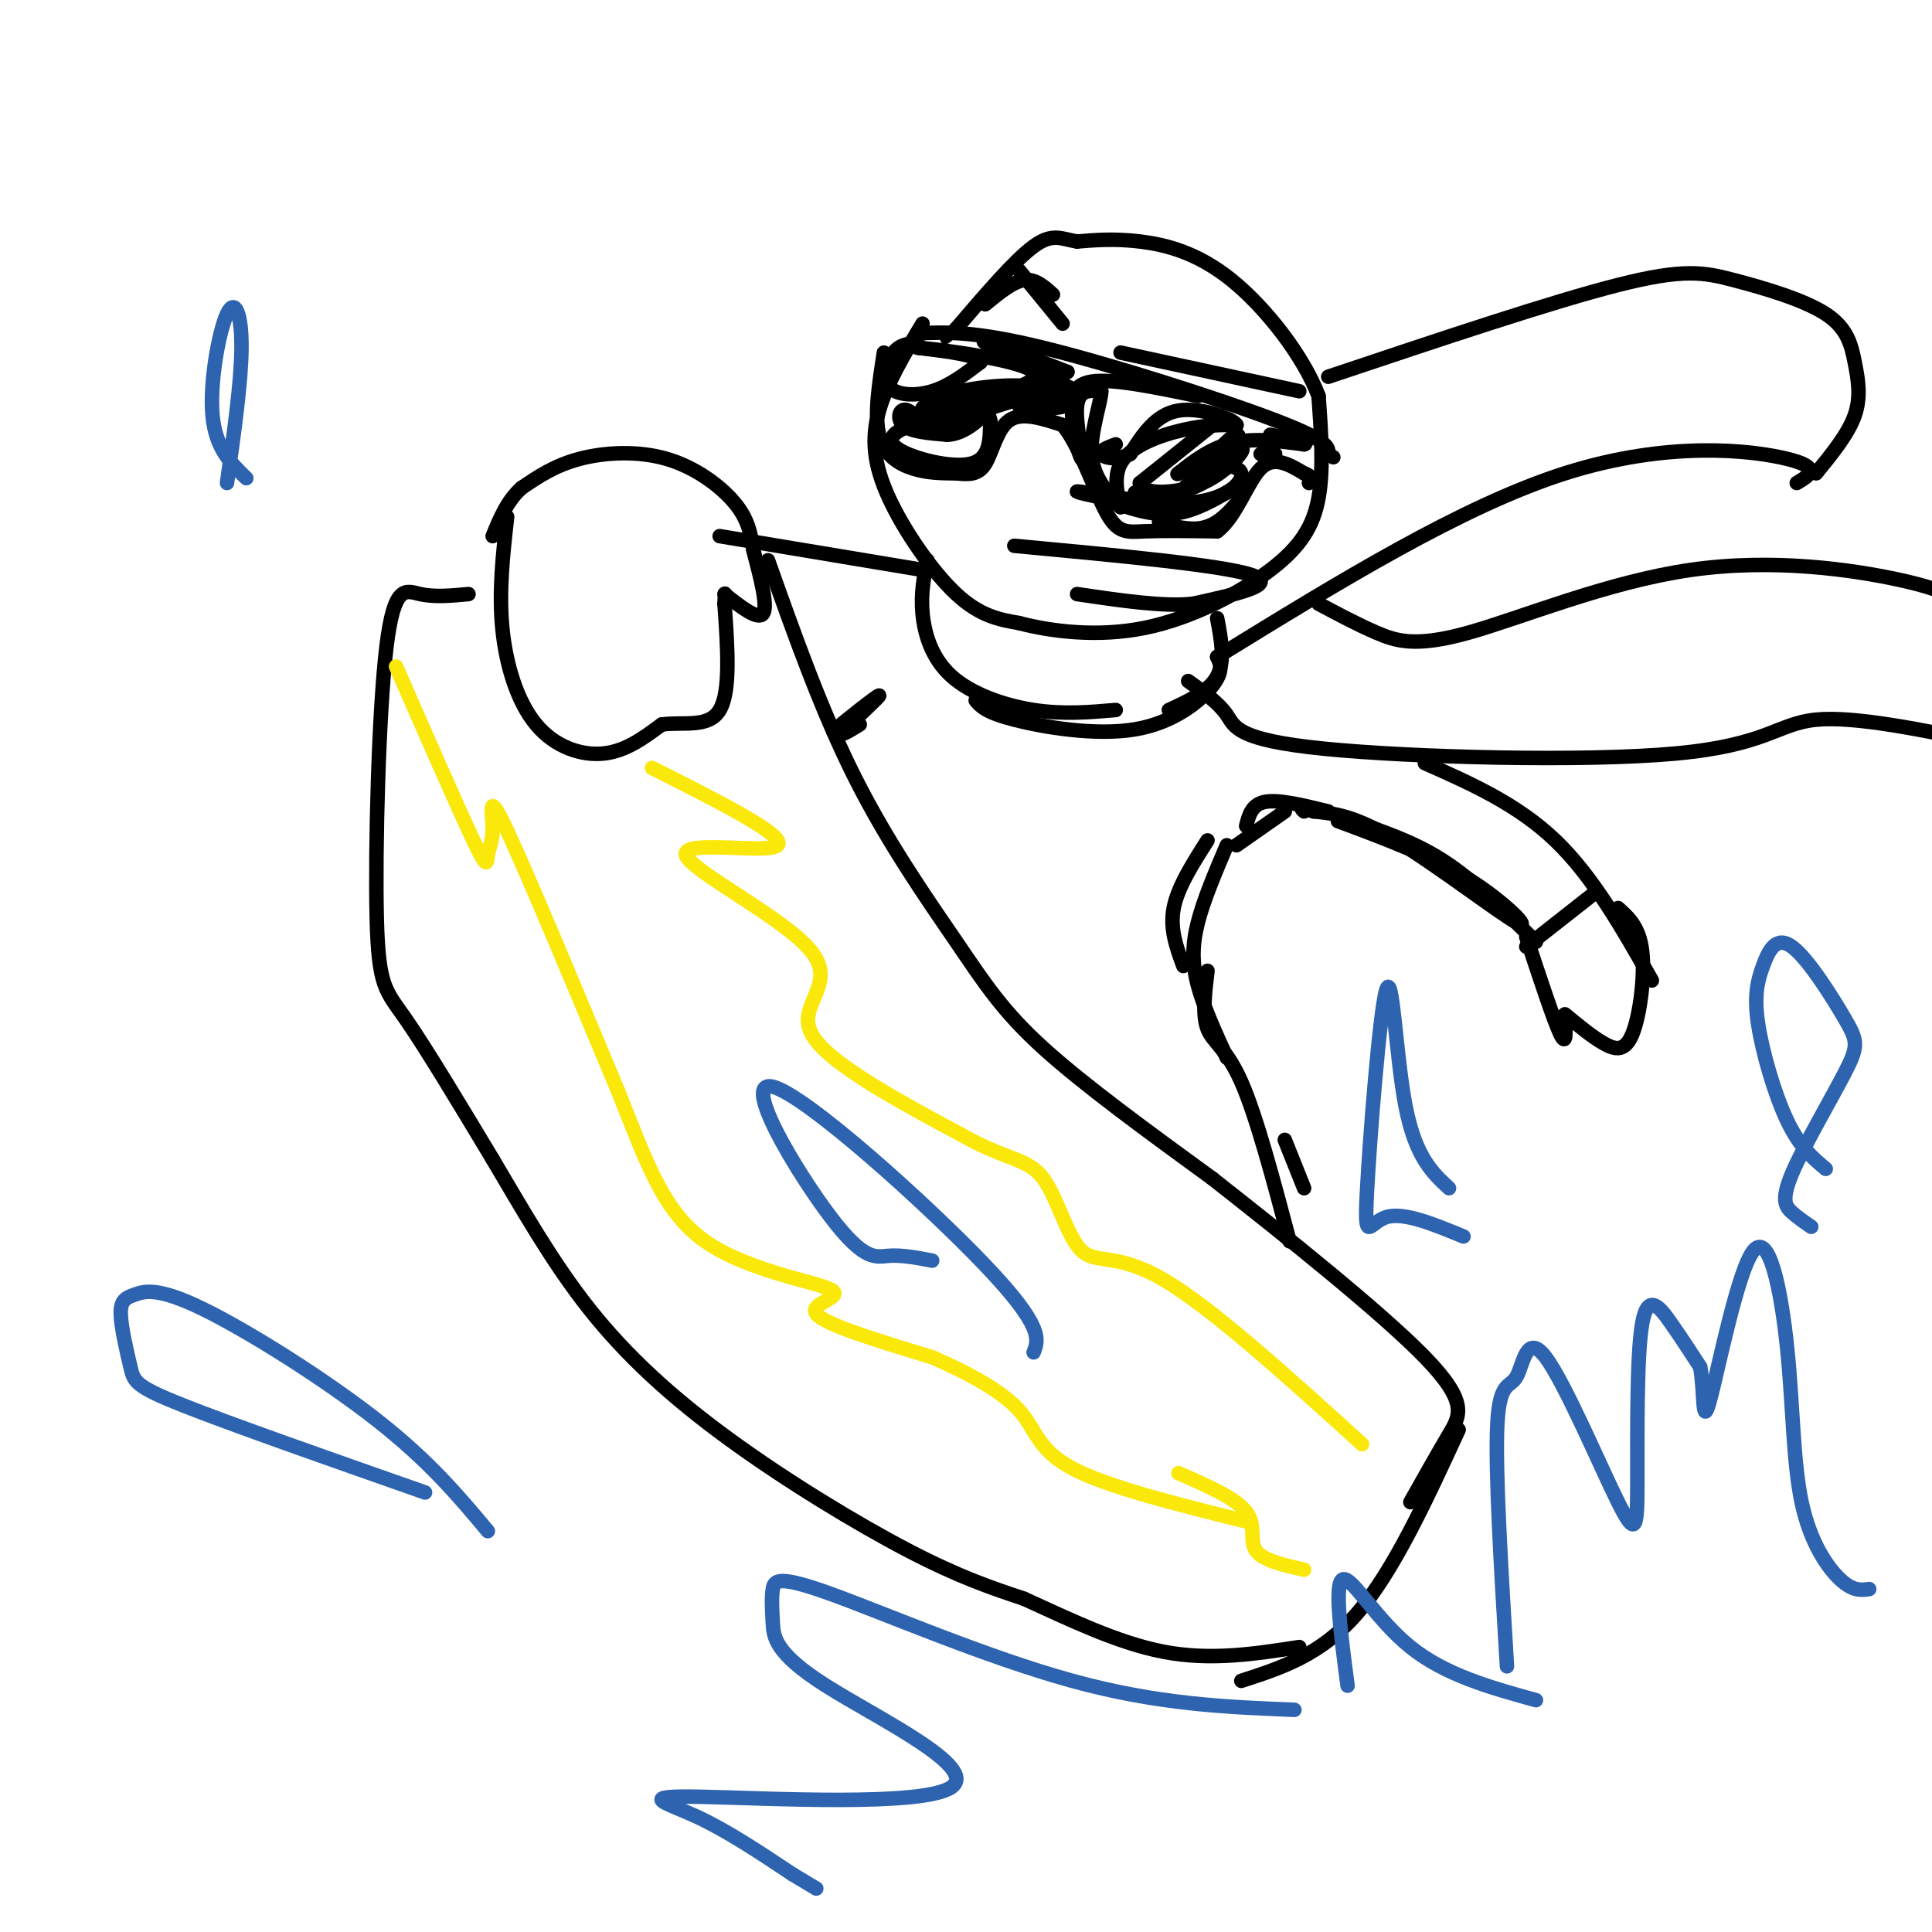 <svg viewBox='0 0 400 400' version='1.1' xmlns='http://www.w3.org/2000/svg' xmlns:xlink='http://www.w3.org/1999/xlink'><g fill='none' stroke='rgb(0,0,0)' stroke-width='3' stroke-linecap='round' stroke-linejoin='round'><path d='M191,67c-3.690,6.131 -7.381,12.262 -9,18c-1.619,5.738 -1.167,11.083 2,18c3.167,6.917 9.048,15.405 14,20c4.952,4.595 8.976,5.298 13,6'/><path d='M211,129c6.483,1.710 16.191,2.984 26,1c9.809,-1.984 19.718,-7.226 26,-12c6.282,-4.774 8.938,-9.078 10,-15c1.062,-5.922 0.531,-13.461 0,-21'/><path d='M273,82c-3.095,-8.202 -10.833,-18.208 -18,-24c-7.167,-5.792 -13.762,-7.369 -19,-8c-5.238,-0.631 -9.119,-0.315 -13,0'/><path d='M223,50c-3.311,-0.533 -5.089,-1.867 -9,1c-3.911,2.867 -9.956,9.933 -16,17'/><path d='M198,68c-2.833,3.000 -1.917,2.000 -1,1'/><path d='M184,78c0.000,0.000 6.000,-9.000 6,-9'/><path d='M190,69c5.889,-0.244 11.778,-0.489 26,3c14.222,3.489 36.778,10.711 48,15c11.222,4.289 11.111,5.644 11,7'/><path d='M275,94c1.833,1.167 0.917,0.583 0,0'/><path d='M183,73c-1.000,6.422 -2.000,12.844 -1,17c1.000,4.156 4.000,6.044 7,7c3.000,0.956 6.000,0.978 9,1'/><path d='M198,98c2.583,0.250 4.542,0.375 6,-2c1.458,-2.375 2.417,-7.250 5,-9c2.583,-1.750 6.792,-0.375 11,1'/><path d='M220,88c3.440,3.988 6.542,13.458 9,18c2.458,4.542 4.274,4.155 8,4c3.726,-0.155 9.363,-0.077 15,0'/><path d='M252,110c3.933,-2.933 6.267,-10.267 9,-13c2.733,-2.733 5.867,-0.867 9,1'/><path d='M270,98c1.667,0.500 1.333,1.250 1,2'/><path d='M251,88c0.000,0.000 -15.000,12.000 -15,12'/><path d='M236,100c-0.021,2.424 7.427,2.485 13,0c5.573,-2.485 9.270,-7.515 8,-7c-1.270,0.515 -7.506,6.576 -12,9c-4.494,2.424 -7.247,1.212 -10,0'/><path d='M235,102c1.024,0.333 8.583,1.167 14,-2c5.417,-3.167 8.690,-10.333 7,-10c-1.690,0.333 -8.345,8.167 -15,16'/><path d='M241,106c-2.275,3.057 -0.463,2.700 2,3c2.463,0.300 5.578,1.256 9,-1c3.422,-2.256 7.152,-7.723 6,-8c-1.152,-0.277 -7.186,4.635 -13,6c-5.814,1.365 -11.407,-0.818 -17,-3'/><path d='M228,103c-4.455,-0.901 -7.091,-1.654 -3,-1c4.091,0.654 14.909,2.715 22,2c7.091,-0.715 10.455,-4.204 10,-6c-0.455,-1.796 -4.727,-1.898 -9,-2'/><path d='M248,96c-2.702,0.500 -4.958,2.750 -4,2c0.958,-0.750 5.131,-4.500 10,-6c4.869,-1.500 10.435,-0.750 16,0'/><path d='M270,92c1.500,-0.333 -2.750,-1.167 -7,-2'/><path d='M248,82c-8.833,-1.833 -17.667,-3.667 -22,-3c-4.333,0.667 -4.167,3.833 -4,7'/><path d='M222,86c-0.048,3.738 1.833,9.583 2,9c0.167,-0.583 -1.381,-7.595 -1,-11c0.381,-3.405 2.690,-3.202 5,-3'/><path d='M228,81c0.067,1.933 -2.267,8.267 -2,13c0.267,4.733 3.133,7.867 6,11'/><path d='M232,105c0.286,0.071 -2.000,-5.250 0,-9c2.000,-3.750 8.286,-5.929 13,-7c4.714,-1.071 7.857,-1.036 11,-1'/><path d='M256,88c-0.511,-1.222 -7.289,-3.778 -12,-3c-4.711,0.778 -7.356,4.889 -10,9'/><path d='M234,94c-3.022,1.489 -5.578,0.711 -6,0c-0.422,-0.711 1.289,-1.356 3,-2'/><path d='M190,71c-1.792,0.119 -3.583,0.238 -5,2c-1.417,1.762 -2.458,5.167 -1,7c1.458,1.833 5.417,2.095 9,1c3.583,-1.095 6.792,-3.548 10,-6'/><path d='M203,75c-0.500,-1.500 -6.750,-2.250 -13,-3'/><path d='M190,72c4.289,0.289 21.511,2.511 24,5c2.489,2.489 -9.756,5.244 -22,8'/><path d='M192,85c-3.040,0.434 0.360,-2.482 7,-4c6.640,-1.518 16.518,-1.640 15,0c-1.518,1.640 -14.434,5.040 -18,6c-3.566,0.960 2.217,-0.520 8,-2'/><path d='M204,85c-0.134,1.167 -4.469,5.086 -8,5c-3.531,-0.086 -6.258,-4.177 -8,-5c-1.742,-0.823 -2.498,1.622 -1,3c1.498,1.378 5.249,1.689 9,2'/><path d='M196,90c2.856,-0.370 5.497,-2.295 4,-3c-1.497,-0.705 -7.133,-0.189 -11,1c-3.867,1.189 -5.964,3.051 -3,5c2.964,1.949 10.990,3.985 15,3c4.010,-0.985 4.005,-4.993 4,-9'/><path d='M205,87c-0.452,-2.643 -3.583,-4.750 0,-6c3.583,-1.250 13.881,-1.643 16,-1c2.119,0.643 -3.940,2.321 -10,4'/><path d='M211,84c2.214,0.893 12.750,1.125 11,-2c-1.750,-3.125 -15.786,-9.607 -18,-11c-2.214,-1.393 7.393,2.304 17,6'/><path d='M221,77c0.289,0.356 -7.489,-1.756 -9,-2c-1.511,-0.244 3.244,1.378 8,3'/><path d='M204,63c2.833,-2.333 5.667,-4.667 8,-5c2.333,-0.333 4.167,1.333 6,3'/><path d='M211,56c0.000,0.000 9.000,11.000 9,11'/><path d='M232,73c0.000,0.000 37.000,8.000 37,8'/><path d='M261,94c0.000,0.000 3.000,0.000 3,0'/><path d='M210,113c21.417,2.000 42.833,4.000 49,6c6.167,2.000 -2.917,4.000 -12,6'/><path d='M247,125c-6.000,0.667 -15.000,-0.667 -24,-2'/><path d='M105,107c-0.869,7.673 -1.738,15.345 -1,23c0.738,7.655 3.083,15.292 7,20c3.917,4.708 9.405,6.488 14,6c4.595,-0.488 8.298,-3.244 12,-6'/><path d='M137,150c4.489,-0.622 9.711,0.822 12,-3c2.289,-3.822 1.644,-12.911 1,-22'/><path d='M150,125c0.167,-3.667 0.083,-1.833 0,0'/><path d='M150,123c3.500,2.750 7.000,5.500 8,4c1.000,-1.500 -0.500,-7.250 -2,-13'/><path d='M156,114c-0.616,-3.750 -1.155,-6.624 -4,-10c-2.845,-3.376 -7.997,-7.255 -14,-9c-6.003,-1.745 -12.858,-1.356 -18,0c-5.142,1.356 -8.571,3.678 -12,6'/><path d='M108,101c-3.000,2.667 -4.500,6.333 -6,10'/><path d='M159,116c5.560,15.667 11.119,31.333 18,45c6.881,13.667 15.083,25.333 21,34c5.917,8.667 9.548,14.333 18,22c8.452,7.667 21.726,17.333 35,27'/><path d='M251,244c14.976,11.762 34.917,27.667 44,37c9.083,9.333 7.310,12.095 5,16c-2.310,3.905 -5.155,8.952 -8,14'/><path d='M97,123c-3.514,0.330 -7.027,0.660 -10,0c-2.973,-0.660 -5.405,-2.311 -7,11c-1.595,13.311 -2.352,41.584 -2,56c0.352,14.416 1.815,14.976 6,21c4.185,6.024 11.093,17.512 18,29'/><path d='M102,240c6.070,10.206 12.246,21.220 20,31c7.754,9.780 17.088,18.325 29,27c11.912,8.675 26.404,17.478 37,23c10.596,5.522 17.298,7.761 24,10'/><path d='M212,331c8.933,4.044 19.267,9.156 29,11c9.733,1.844 18.867,0.422 28,-1'/><path d='M302,296c-6.750,14.667 -13.500,29.333 -21,38c-7.500,8.667 -15.750,11.333 -24,14'/><path d='M192,116c-0.696,3.387 -1.393,6.774 -1,11c0.393,4.226 1.875,9.292 6,13c4.125,3.708 10.893,6.060 17,7c6.107,0.940 11.554,0.470 17,0'/><path d='M202,145c1.024,1.232 2.048,2.464 8,4c5.952,1.536 16.833,3.375 25,2c8.167,-1.375 13.619,-5.964 16,-9c2.381,-3.036 1.690,-4.518 1,-6'/><path d='M252,128c0.833,4.417 1.667,8.833 0,12c-1.667,3.167 -5.833,5.083 -10,7'/><path d='M252,136c25.333,-15.600 50.667,-31.200 72,-38c21.333,-6.800 38.667,-4.800 46,-3c7.333,1.800 4.667,3.400 2,5'/><path d='M275,78c23.172,-7.768 46.344,-15.535 60,-19c13.656,-3.465 17.794,-2.627 24,-1c6.206,1.627 14.478,4.044 19,7c4.522,2.956 5.294,6.450 6,10c0.706,3.550 1.344,7.157 0,11c-1.344,3.843 -4.672,7.921 -8,12'/><path d='M273,125c3.992,2.134 7.984,4.268 12,6c4.016,1.732 8.056,3.062 19,0c10.944,-3.062 28.793,-10.517 46,-13c17.207,-2.483 33.774,0.005 43,2c9.226,1.995 11.113,3.498 13,5'/><path d='M246,141c3.155,2.260 6.309,4.520 8,7c1.691,2.480 1.917,5.180 20,7c18.083,1.820 54.022,2.759 73,1c18.978,-1.759 20.994,-6.217 29,-7c8.006,-0.783 22.003,2.108 36,5'/><path d='M295,158c9.583,4.250 19.167,8.500 27,16c7.833,7.500 13.917,18.250 20,29'/><path d='M283,171c5.583,2.000 11.167,4.000 17,8c5.833,4.000 11.917,10.000 18,16'/><path d='M316,196c0.000,0.000 14.000,-11.000 14,-11'/><path d='M316,194c2.833,8.583 5.667,17.167 7,20c1.333,2.833 1.167,-0.083 1,-3'/><path d='M324,210c2.792,2.310 5.583,4.619 8,6c2.417,1.381 4.458,1.833 6,-2c1.542,-3.833 2.583,-11.952 2,-17c-0.583,-5.048 -2.792,-7.024 -5,-9'/><path d='M277,170c9.637,3.583 19.274,7.167 27,12c7.726,4.833 13.542,10.917 10,9c-3.542,-1.917 -16.440,-11.833 -25,-17c-8.560,-5.167 -12.780,-5.583 -17,-6'/><path d='M272,168c-3.167,-1.000 -2.583,-0.500 -2,0'/><path d='M275,168c-5.083,-1.250 -10.167,-2.500 -13,-2c-2.833,0.500 -3.417,2.750 -4,5'/><path d='M266,168c0.000,0.000 -10.000,7.000 -10,7'/><path d='M191,118c0.000,0.000 -42.000,-7.000 -42,-7'/><path d='M250,174c-3.083,4.833 -6.167,9.667 -7,14c-0.833,4.333 0.583,8.167 2,12'/><path d='M254,175c-2.400,5.644 -4.800,11.289 -6,16c-1.200,4.711 -1.200,8.489 0,13c1.200,4.511 3.600,9.756 6,15'/><path d='M250,201c-0.556,4.578 -1.111,9.156 0,12c1.111,2.844 3.889,3.956 7,11c3.111,7.044 6.556,20.022 10,33'/><path d='M266,236c0.000,0.000 4.000,10.000 4,10'/><path d='M178,150c-2.357,1.440 -4.714,2.881 -3,1c1.714,-1.881 7.500,-7.083 7,-7c-0.500,0.083 -7.286,5.452 -9,7c-1.714,1.548 1.643,-0.726 5,-3'/></g>
<g fill='none' stroke='rgb(45,99,175)' stroke-width='3' stroke-linecap='round' stroke-linejoin='round'><path d='M268,354c-14.143,-0.568 -28.285,-1.137 -46,-6c-17.715,-4.863 -39.001,-14.021 -50,-18c-10.999,-3.979 -11.711,-2.778 -12,-1c-0.289,1.778 -0.156,4.132 0,7c0.156,2.868 0.335,6.249 11,13c10.665,6.751 31.818,16.871 26,21c-5.818,4.129 -38.605,2.265 -52,2c-13.395,-0.265 -7.399,1.067 -1,4c6.399,2.933 13.199,7.466 20,12'/><path d='M164,388c4.167,2.500 4.583,2.750 5,3'/><path d='M318,352c-9.400,-2.600 -18.800,-5.200 -26,-11c-7.200,-5.800 -12.200,-14.800 -14,-14c-1.800,0.800 -0.400,11.400 1,22'/><path d='M312,345c-1.229,-20.355 -2.459,-40.710 -2,-50c0.459,-9.290 2.605,-7.515 4,-10c1.395,-2.485 2.038,-9.231 6,-4c3.962,5.231 11.244,22.440 15,30c3.756,7.560 3.986,5.470 4,-4c0.014,-9.470 -0.189,-26.319 1,-33c1.189,-6.681 3.768,-3.195 6,0c2.232,3.195 4.116,6.097 6,9'/><path d='M352,283c0.944,5.063 0.302,13.220 2,7c1.698,-6.220 5.734,-26.819 9,-31c3.266,-4.181 5.762,8.055 7,20c1.238,11.945 1.218,23.601 3,32c1.782,8.399 5.366,13.543 8,16c2.634,2.457 4.317,2.229 6,2'/><path d='M300,246c-3.478,-3.228 -6.957,-6.456 -9,-17c-2.043,-10.544 -2.651,-28.404 -4,-24c-1.349,4.404 -3.440,31.070 -4,42c-0.560,10.930 0.411,6.123 4,5c3.589,-1.123 9.794,1.439 16,4'/><path d='M101,317c-6.041,-7.218 -12.081,-14.437 -23,-23c-10.919,-8.563 -26.715,-18.471 -36,-23c-9.285,-4.529 -12.057,-3.678 -14,-3c-1.943,0.678 -3.057,1.182 -3,4c0.057,2.818 1.285,7.951 2,11c0.715,3.049 0.919,4.014 11,8c10.081,3.986 30.041,10.993 50,18'/><path d='M214,280c1.038,-2.662 2.077,-5.324 -10,-18c-12.077,-12.676 -37.268,-35.367 -44,-37c-6.732,-1.633 4.995,17.791 12,27c7.005,9.209 9.287,8.203 12,8c2.713,-0.203 5.856,0.399 9,1'/><path d='M378,242c-2.698,-2.264 -5.396,-4.528 -8,-10c-2.604,-5.472 -5.115,-14.153 -6,-20c-0.885,-5.847 -0.145,-8.862 1,-12c1.145,-3.138 2.693,-6.401 6,-4c3.307,2.401 8.372,10.467 11,15c2.628,4.533 2.818,5.535 0,11c-2.818,5.465 -8.643,15.394 -11,21c-2.357,5.606 -1.245,6.887 0,8c1.245,1.113 2.622,2.056 4,3'/><path d='M51,99c-3.190,-3.077 -6.381,-6.155 -7,-13c-0.619,-6.845 1.333,-17.458 3,-21c1.667,-3.542 3.048,-0.012 3,7c-0.048,7.012 -1.524,17.506 -3,28'/></g>
<g fill='none' stroke='rgb(250,232,11)' stroke-width='3' stroke-linecap='round' stroke-linejoin='round'><path d='M82,138c6.466,14.772 12.931,29.544 16,36c3.069,6.456 2.740,4.596 3,3c0.260,-1.596 1.108,-2.930 1,-6c-0.108,-3.070 -1.174,-7.877 3,1c4.174,8.877 13.587,31.439 23,54'/><path d='M128,226c5.935,14.820 9.271,24.869 18,31c8.729,6.131 22.850,8.343 26,10c3.150,1.657 -4.671,2.759 -3,5c1.671,2.241 12.836,5.620 24,9'/><path d='M193,281c7.560,3.298 14.458,7.042 18,11c3.542,3.958 3.726,8.131 11,12c7.274,3.869 21.637,7.435 36,11'/><path d='M135,159c13.981,7.041 27.962,14.083 26,16c-1.962,1.917 -19.866,-1.290 -19,2c0.866,3.290 20.502,13.078 26,20c5.498,6.922 -3.144,10.978 0,17c3.144,6.022 18.072,14.011 33,22'/><path d='M201,236c8.158,4.293 12.053,4.027 15,8c2.947,3.973 4.947,12.185 8,15c3.053,2.815 7.158,0.233 17,6c9.842,5.767 25.421,19.884 41,34'/><path d='M244,305c5.911,2.578 11.822,5.156 14,8c2.178,2.844 0.622,5.956 2,8c1.378,2.044 5.689,3.022 10,4'/></g>
</svg>